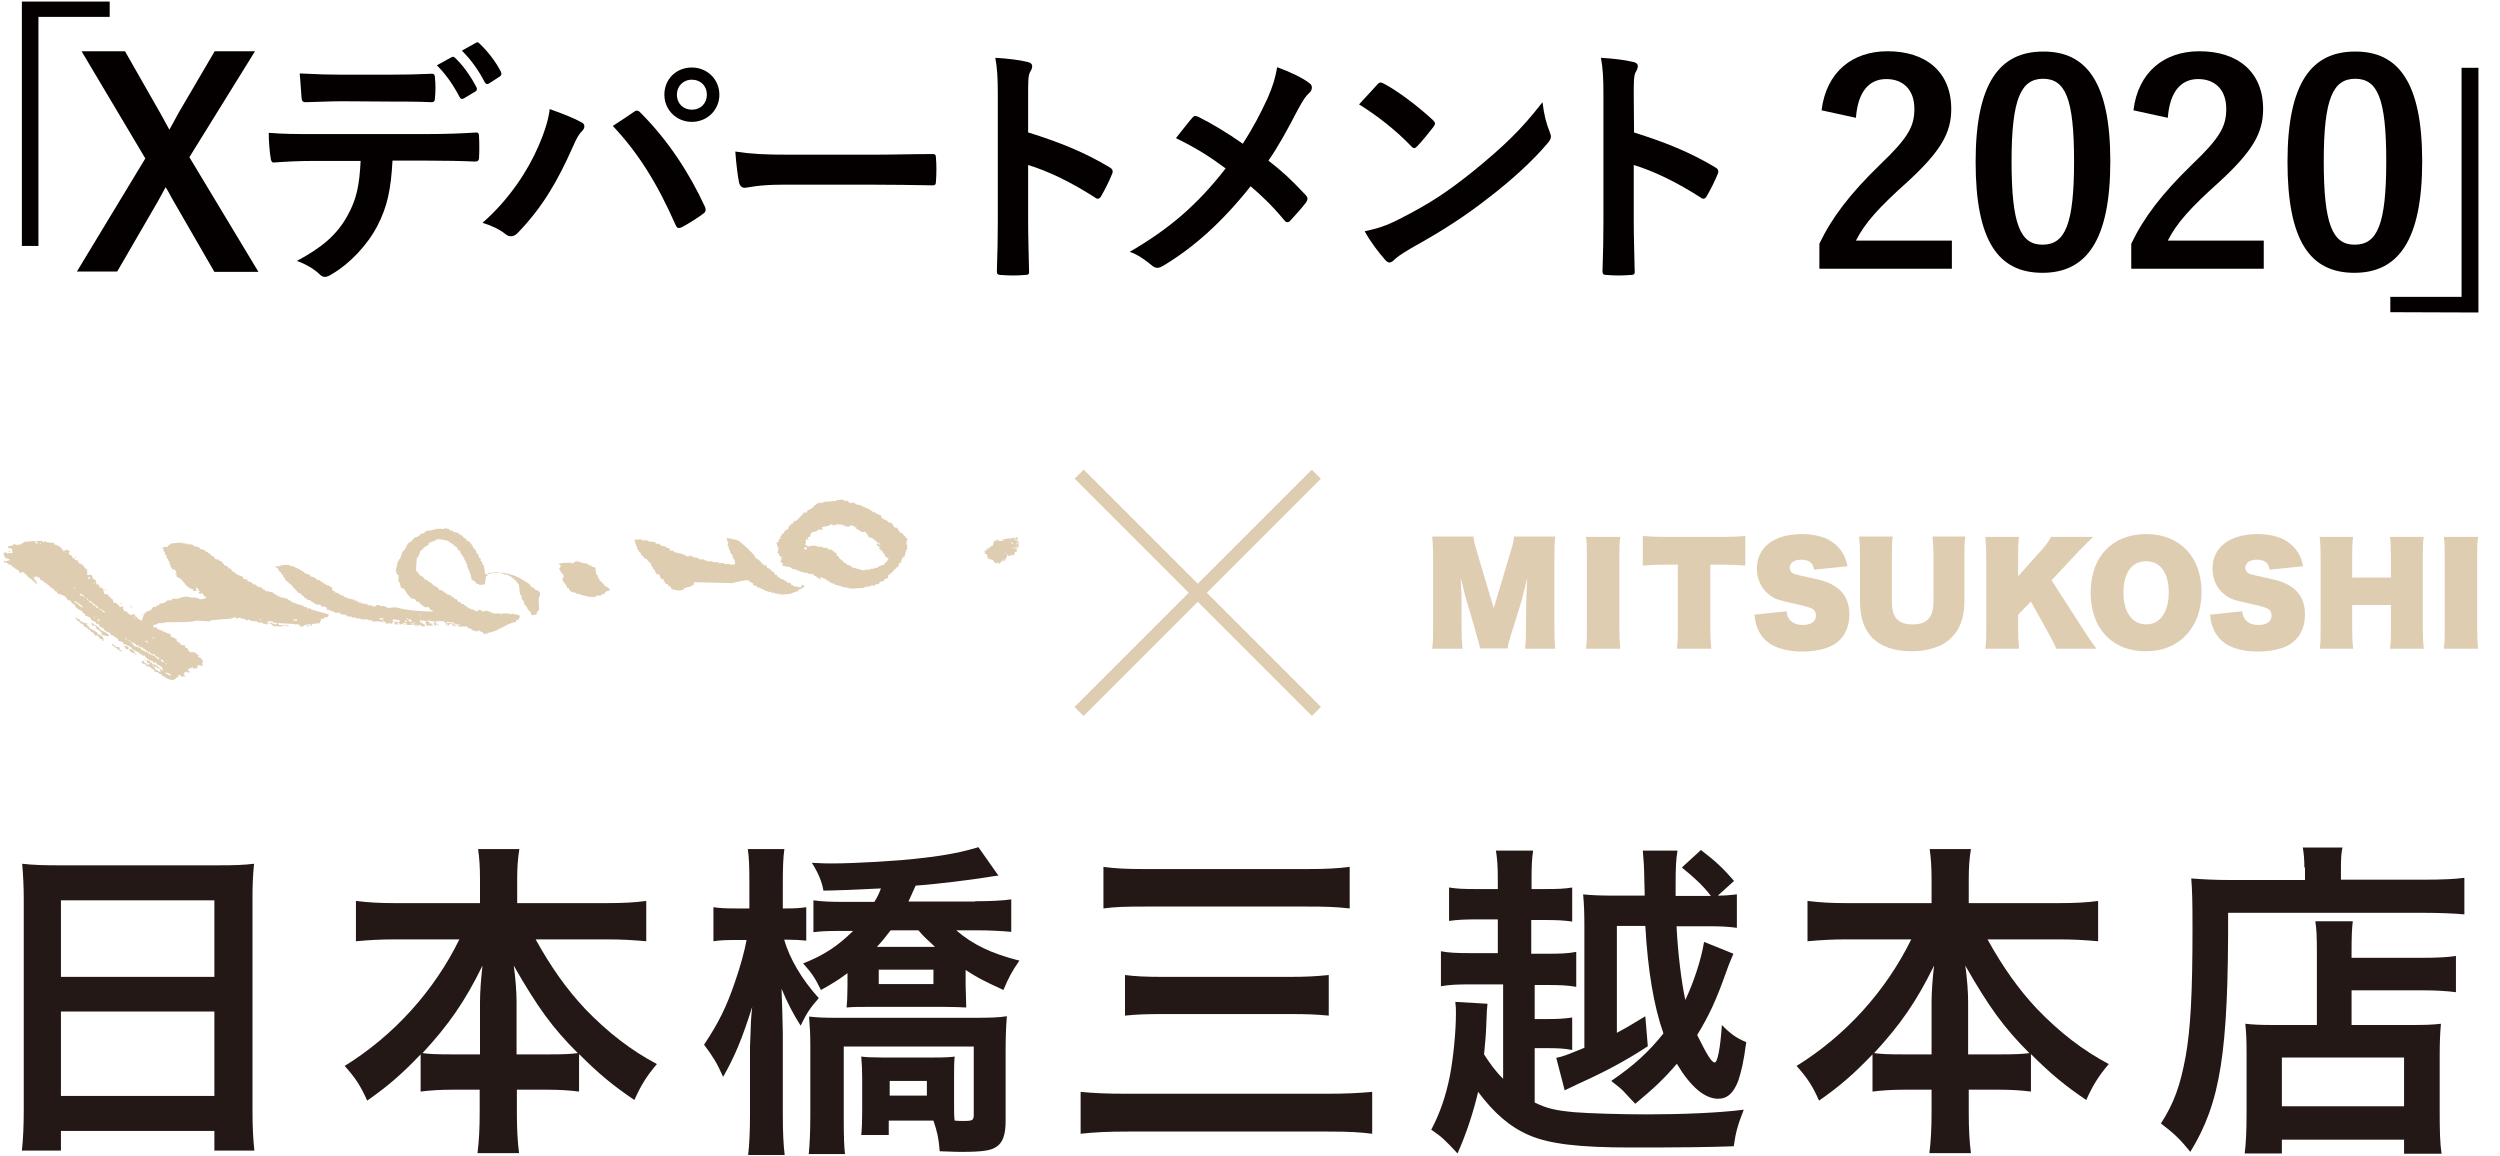 <?xml version="1.0" encoding="utf-8"?>
<!-- Generator: Adobe Illustrator 24.0.2, SVG Export Plug-In . SVG Version: 6.00 Build 0)  -->
<svg version="1.1" id="レイヤー_1" xmlns="http://www.w3.org/2000/svg" xmlns:xlink="http://www.w3.org/1999/xlink" x="0px"
	 y="0px" viewBox="0 0 800 370" style="enable-background:new 0 0 800 370;" xml:space="preserve">
<style type="text/css">
	.st0{fill:#DFCDB2;}
	.st1{fill:#231815;}
	.st2{fill:#040000;}
	.st3{fill-rule:evenodd;clip-rule:evenodd;fill:#DFCDB2;}
</style>
<title>tit_collaboration</title>
<g>
	<path class="st0" d="M488.4,192.3c0-1,0.1-2.7,0.3-7.3c-0.3,1.3-0.6,2.3-0.7,2.9c-0.5,1.9-0.8,3.1-0.9,3.7l-2.9,9.4
		c-0.4,1.3-0.4,1.3-0.7,2.1c-0.7,2.4-0.9,3.2-1.1,4.4h-8.8c-0.2-1.2-0.3-1.6-0.9-3.6c-0.4-1.3-0.4-1.4-0.8-2.9l-2.9-9.8
		c0-0.2-0.6-2.3-1.6-6.3c0.3,5,0.3,6.4,0.3,7.3v8.6c0,2.9,0.1,4.9,0.3,6.8h-9.7c0.3-2.1,0.3-3.9,0.3-6.8v-22.3
		c0-2.5-0.1-4.9-0.3-6.8h13.2c0.2,1.6,0.4,2.5,1.6,6.5l4.9,16.4l4.9-16.4c0.3-1.1,0.3-1.1,0.5-1.7c0.8-2.5,1-3.4,1.1-4.8h13.2
		c-0.3,2-0.3,3.9-0.3,6.8v22.3c0,3.3,0.1,5,0.3,6.8H488c0.3-2.1,0.3-3.3,0.3-6.8L488.4,192.3z"/>
	<path class="st0" d="M518.5,171.8c-0.3,1.8-0.3,3.3-0.3,6.7v22.4c0,3.1,0.1,4.9,0.3,6.7h-11c0.3-1.8,0.3-3.6,0.3-6.7v-22.4
		c0-3.6,0-4.8-0.3-6.7H518.5z"/>
	<path class="st0" d="M547.3,200.7c0,2.7,0.1,4.7,0.3,6.9h-11c0.3-2.2,0.3-4.1,0.3-6.9v-20h-4.5c-2.7,0-4.6,0.1-6.7,0.3v-9.5
		c2.2,0.2,4.1,0.3,6.6,0.3h19.4c2.9,0,4.7-0.1,6.8-0.3v9.5c-2.1-0.2-3.7-0.3-6.8-0.3h-4.4L547.3,200.7L547.3,200.7z"/>
	<path class="st0" d="M571.7,195.6c0.2,1.3,0.4,2,1,2.7c0.9,1.1,2.4,1.7,4.2,1.7c2.6,0,4.2-1.1,4.2-3c0-1.1-0.5-2-1.6-2.4
		c-0.7-0.3-2.4-0.8-5.7-1.5c-4.4-1-5.5-1.3-7-2.3c-2.9-1.9-4.6-5.1-4.6-8.8c0-6.9,5.5-11.1,14.5-11.1c3.4,0,7,0.8,9.1,2.2
		c1.8,1.1,3.2,2.6,4.2,4.5c0.5,0.9,0.8,1.8,1.2,3.6l-10.7,1.1c-0.2-1-0.4-1.5-0.8-2c-0.7-0.8-1.8-1.2-3.3-1.2c-2.2,0-3.7,1-3.7,2.6
		c0,1,0.7,1.8,1.9,2.1c0.7,0.2,2,0.5,7,1.6c6.9,1.6,10.2,5.2,10.2,11.3c0,4.3-1.8,7.7-5.2,9.7c-2.2,1.3-6,2.1-9.9,2.1
		c-4.1,0-7.9-0.9-10.3-2.5c-1.8-1.2-3.2-2.9-4-5c-0.5-1-0.7-2.2-1-4.3L571.7,195.6z"/>
	<path class="st0" d="M628.9,171.8c-0.3,2-0.3,3.4-0.3,6.7v14.1c0,4.8-1.4,8.8-4.1,11.4c-1.3,1.3-2.8,2.3-4.4,2.9
		c-2.6,1-5.3,1.5-8.2,1.5c-11,0-16.7-5.4-16.7-15.9v-14.1c0-3.2-0.1-4.9-0.3-6.7h10.8c-0.3,1.6-0.3,3.4-0.3,6.7v14.2
		c0,5,2,7.2,6.6,7.2s6.7-2.2,6.7-7.2v-14.2c0-3.4-0.1-4.7-0.3-6.7h10.5V171.8z"/>
	<path class="st0" d="M658,207.6c-0.5-1.3-1.1-2.5-3-5.9l-5.1-9.2l-4.1,4.2v4.2c0,2.6,0.1,4.4,0.3,6.7h-10.8
		c0.3-2.3,0.3-3.9,0.3-6.7v-22.4c0-2.8-0.1-4.5-0.3-6.7h10.8c-0.3,2.2-0.3,3.9-0.3,6.7v5.9l6.7-7.5c1.7-1.8,2.9-3.4,3.9-5.1h13.4
		c-2.5,2.5-4,4-4.7,4.7l-8.6,9.2l9.8,15.2c2.3,3.6,3,4.6,4.6,6.7L658,207.6L658,207.6z"/>
	<path class="st0" d="M669,189.6c0-11.4,6.9-18.7,17.8-18.7c10.7,0,17.7,7.3,17.7,18.5c0,11.4-7.1,19-17.7,19
		C675.9,208.5,669,201.1,669,189.6z M694,189.6c0-6.3-2.7-10-7.2-10c-4.6,0-7.3,3.7-7.3,10s2.8,10.2,7.3,10.2
		C691.2,199.8,694,195.9,694,189.6z"/>
	<path class="st0" d="M717.5,195.6c0.2,1.3,0.4,2,1,2.7c0.9,1.1,2.4,1.7,4.2,1.7c2.6,0,4.2-1.1,4.2-3c0-1.1-0.5-2-1.6-2.4
		c-0.7-0.3-2.4-0.8-5.7-1.5c-4.4-1-5.5-1.3-7-2.3c-2.9-1.9-4.6-5.1-4.6-8.8c0-6.9,5.5-11.1,14.5-11.1c3.4,0,7,0.8,9.1,2.2
		c1.8,1.1,3.2,2.6,4.2,4.5c0.5,0.9,0.8,1.8,1.2,3.6l-10.7,1.1c-0.2-1-0.4-1.5-0.8-2c-0.7-0.8-1.8-1.2-3.3-1.2c-2.2,0-3.7,1-3.7,2.6
		c0,1,0.7,1.8,1.9,2.1c0.7,0.2,2,0.5,7,1.6c6.9,1.6,10.2,5.2,10.2,11.3c0,4.3-1.8,7.7-5.2,9.7c-2.2,1.3-6,2.1-9.9,2.1
		c-4.1,0-7.9-0.9-10.3-2.5c-1.8-1.2-3.2-2.9-4-5c-0.5-1-0.7-2.2-1-4.3L717.5,195.6z"/>
	<path class="st0" d="M752.7,193.6v7.3c0,2.9,0.1,4.7,0.3,6.7h-10.7c0.3-1.8,0.3-3.4,0.3-6.7v-22.4c0-3.2-0.1-4.8-0.3-6.7H753
		c-0.3,2.1-0.3,3.9-0.3,6.7v6.3h12.4v-6.3c0-3.2-0.1-5-0.3-6.7h10.8c-0.3,1.8-0.3,3.7-0.3,6.7v22.4c0,2.9,0.1,4.7,0.3,6.7h-10.8
		c0.3-1.9,0.3-3.6,0.3-6.7v-7.3H752.7z"/>
	<path class="st0" d="M793,171.8c-0.3,1.8-0.3,3.3-0.3,6.7v22.4c0,3.1,0.1,4.9,0.3,6.7h-11c0.3-1.8,0.3-3.6,0.3-6.7v-22.4
		c0-3.6,0-4.8-0.3-6.7H793z"/>
</g>
<g>
	
		<rect x="381.3" y="136" transform="matrix(0.707 -0.707 0.707 0.707 -21.858 326.593)" class="st0" width="4.1" height="107.4"/>
	
		<rect x="329.6" y="187.7" transform="matrix(0.707 -0.707 0.707 0.707 -21.899 326.566)" class="st0" width="107.4" height="4.1"/>
</g>
<g>
	<path class="st1" d="M7.6,287.7c0-4.1-0.2-7.8-0.5-11.3c3.4,0.4,6.9,0.5,11.7,0.5h51.1c5,0,8.2-0.1,11.4-0.5
		c-0.4,4-0.5,7.1-0.5,10.8v68.2c0,5.5,0.2,9,0.6,12.8H68.6v-6.3H19.5v6.3H7c0.4-3.6,0.6-7.8,0.6-12.8V287.7z M19.5,312.6h49.1v-24.5
		H19.5V312.6z M19.5,350.7h49.1v-27H19.5V350.7z"/>
	<path class="st1" d="M126.5,300.6c-4.6,0-8.2,0.2-12.6,0.6v-12.9c4.1,0.5,7.6,0.7,12.6,0.7h27.1v-7.5c0-4.1-0.2-6.8-0.6-9.8h13.2
		c-0.5,3-0.7,5.8-0.7,9.7v7.6H194c5.3,0,9.2-0.2,12.8-0.7v12.9c-4.6-0.4-7.8-0.6-12.8-0.6h-22.6c5,9,9.9,15.9,15.8,22.2
		c7.2,7.5,14.7,13.3,23,17.7c-3.3,3.9-5.1,6.8-7.2,11.5c-6.8-4.6-11.3-8.3-17.7-14.7v12c-3.3-0.4-6.2-0.6-10.5-0.6h-9.4v7.2
		c0,5,0.2,9.4,0.7,13.1h-13.3c0.5-3.9,0.7-8.1,0.7-13.1v-7.2h-8.3c-4.3,0-7.4,0.2-10.6,0.6v-11.9c-6,6.3-10.4,10.1-17.1,14.8
		c-2.1-4.7-3.7-7.2-7.2-11.1c15.8-9.8,28.6-24,36.7-40.5L126.5,300.6L126.5,300.6z M153.6,320.8c0-3.3,0.3-7.5,0.8-11.8
		c-5.6,11.4-10.7,18.8-19.2,28c2.4,0.3,4.5,0.4,9.4,0.4h9V320.8z M175.6,337.4c4.9,0,6.8-0.1,9.3-0.4c-8.2-8.2-12.9-14.7-20.5-28
		c0.6,4.3,0.9,8.5,0.9,11.7v16.7L175.6,337.4L175.6,337.4z"/>
	<path class="st1" d="M250.9,300.6c1.8,6.2,5.6,12.7,11.1,18.8c-2.8,3.2-3.8,4.7-5.8,8.8c-2.3-3.6-4.3-7.4-6.1-11.8
		c0,1.5,0.1,2.5,0.1,3.3c0.1,2.3,0.1,2.3,0.3,10.8v26.2c0,5.6,0.2,9.7,0.6,12.9h-11.7c0.4-3.4,0.6-7.6,0.6-12.9v-21.8
		c0.3-8.7,0.3-8.7,0.7-12.7c-3.2,10.2-5.6,15.9-9.3,22.4c-2-4.5-3.2-6.4-6.1-10.3c4.7-7.1,7.2-12.1,10-20.4c1.6-4.6,3-9.7,3.6-13.1
		h-3.5c-3.3,0-5.3,0.1-7.1,0.4v-10.9c1.9,0.3,3.7,0.4,7.1,0.4h4.4v-8c0-5.4-0.1-8.2-0.5-11H251c-0.4,2.8-0.5,6.1-0.5,11v8h1.2
		c2.8,0,4.2-0.1,6.3-0.4V301c-1.9-0.2-3.8-0.3-6.1-0.3h-1V300.6z M312,288.4c4.6,0,8.9-0.2,11.6-0.6v10.4c-3.1-0.3-7.1-0.5-10.8-0.5
		H306c5.2,4.5,11.1,7.4,20.2,9.7c-2.4,3.5-3.4,5.3-5.1,9.4c-7.5-3.5-8-3.8-12.1-6.4v4.7c0,0.9,0.1,3.4,0.2,7.3
		c-2-0.1-3.9-0.2-7.3-0.2h-23.7c-3.5,0-5.2,0-7.3,0.2c0.1-1.2,0.1-1.2,0.2-2.6c0-0.7,0.1-3.1,0.1-4.6v-3.8c-2.7,2-4.2,3-8.5,5.4
		c-1.9-3.9-3-5.5-5.7-8.5c6.8-2.7,11.1-5.6,16-10.4h-4.4c-3.6,0-6.1,0.1-8.3,0.4v-10.2c2.8,0.4,5.4,0.5,9.7,0.5h9.8
		c1.1-1.8,1.4-2.5,2.1-4.3c-7.9,0.4-15.9,0.7-18.4,0.7c-0.5-3-1.8-5.9-3.7-8.9c3.2,0.2,5.2,0.2,6.4,0.2c7.3,0,21.5-0.8,28.6-1.7
		c8.1-0.9,13.3-2,18.3-3.5l6.4,9.1c-1.3,0.1-1.6,0.2-3.5,0.5c-5.1,0.8-15.8,2.2-23,2.7c-1.2,2.6-1.4,3.2-2.3,5.1H312V288.4z
		 M284.4,358.5v4.7h-8.8c0.2-1.8,0.3-4.6,0.3-7.7v-10.3c0-2.7-0.1-4.7-0.3-7.1c1.5,0.2,3.3,0.3,6.8,0.3h16.5c3.5,0,5.2-0.1,6.6-0.3
		c-0.2,2.1-0.2,3.3-0.2,7.1v7.3c0,3.9,0,4.7,0.2,6.1c1.1,0.1,1.7,0.1,3,0.1c2.7,0,3.1-0.2,3.1-2v-21.8H270v22.6
		c0,6.3,0.1,9.2,0.4,11.8h-11.6c0.3-3.2,0.5-7,0.5-12.4v-22.1c0-3.9-0.1-5.6-0.4-9.5c2.5,0.3,5,0.4,9.2,0.4h43.4
		c5.1,0,8.2-0.1,10.7-0.5c-0.3,3.5-0.4,7.3-0.4,10.9v22.6c0,4.4-0.9,7-3,8.3c-1.7,1.2-4.6,1.6-11.1,1.6c-1.1,0-1.7,0-7-0.2
		c-0.3-4.1-0.8-6.3-2-9.8h-14.3V358.5z M285,297.7c-1.6,2.1-2.7,3.5-4.4,5.3h18.6c-2.8-2.6-3.7-3.4-5.3-5.3H285z M281.2,314.9h17.5
		v-4.6h-17.5V314.9z M284.7,350.6h11.9v-4.7h-11.9V350.6z"/>
	<path class="st1" d="M439.1,362.8c-4.1-0.5-7.2-0.7-14.2-0.7H361c-6.5,0-10.6,0.2-15.2,0.7v-13.4c4.3,0.4,8.1,0.6,14.9,0.6h63.8
		c6.1,0,10.1-0.2,14.6-0.6L439.1,362.8L439.1,362.8z M353.1,277.4c3.7,0.5,7,0.7,13.4,0.7H418c6.5,0,9.9-0.2,13.9-0.7v13.3
		c-4.4-0.5-7.8-0.6-13.8-0.6h-51.4c-6.8,0-9.9,0.1-13.6,0.6V277.4z M359.9,312c3.2,0.4,6.4,0.6,12.1,0.6h41c4.9,0,8.5-0.2,12.2-0.6
		v13c-4.1-0.4-7.3-0.5-12.1-0.5h-40.8c-5.5,0-8.5,0.1-12.3,0.5v-13H359.9z"/>
	<path class="st1" d="M481.1,315H471c-4.7,0-7.2,0.1-9.9,0.6v-11.2c2.6,0.5,5.1,0.6,9.9,0.6h8.3v-10.8H473c-4.1,0-6.5,0.1-9.3,0.5
		V284c2.6,0.4,4.3,0.5,9.3,0.5h6.3v-2.8c0-4.6-0.2-6.9-0.6-9.5h11.9c-0.4,2.6-0.5,4.9-0.5,9.5v2.8h3.6c5.3,0,6.9-0.1,9.4-0.5v10.9
		c-2.7-0.4-5-0.5-9.4-0.5H490v10.8h4.6c4.9,0,7.2-0.1,9.8-0.6v11.2c-2.7-0.5-5.1-0.6-9.8-0.6h-3.5v10.9h3.5c3.9,0,5.8-0.1,8.5-0.5
		V336c-2.5-0.5-4.6-0.6-8.5-0.6h-3.5v17.4c3.9,1.9,6.4,2.5,12.6,3.1c4.7,0.4,15.6,0.7,23.1,0.7c11.7,0,23.5-0.5,31.2-1.5
		c-2,5.1-2.6,7.4-3.2,11.7c-7.8,0.3-17.5,0.4-32.9,0.4c-17,0-26.2-1.2-32.5-3.9c-6.3-2.7-11.3-7.1-16.4-13.9
		c-1.5,6.4-3.8,13.5-6.6,19.7c-3.9-4.2-5.1-5.4-8.4-7.6c2.8-5.3,4.6-10.6,5.9-16.9c1.2-6.2,2-14.7,2-20.3c0-1.4,0-2.1-0.2-3.7
		l10.3,0.6c-0.2,1.7-0.2,1.8-0.4,7c-0.1,3-0.3,5-0.7,9.2c1.8,2.8,3.7,5.5,6.1,7.8V315H481.1z M554.7,305.2c-0.7,1.7-1.2,2.7-2.2,5.5
		c-3.3,9.3-5.4,13.9-9.4,20.5c3,6.1,4.6,8.8,5.6,8.8c0.9,0,1.8-4.5,2.3-12c2.7,2.8,4.7,4.2,7.8,5.5c-0.9,6.6-1.5,9-2.5,12.2
		c-1.5,4-3.5,5.9-6.5,5.9c-4.3,0-8.9-3.9-13.2-11.2c-4.3,5-7.2,7.7-13.3,12.8c-1.1-1.1-1.1-1.1-3.5-3.7c-0.8-0.9-2-1.9-4.2-3.6
		c7.3-5,11.9-9.2,16.7-15.2c-3.1-8.8-5-20.2-5.8-34.4h-9.1v34.2c3-1.6,4.5-2.5,9.1-5.3l0.8,9.6c-7.5,4.9-13.8,8.2-22.2,12
		c-2.3,1.1-3.2,1.5-4.4,2.1l-2.7-10.4c2.1-0.4,3.1-0.8,9-3.2v-38.8c0-4.6-0.1-7-0.4-10.3c3,0.3,5.5,0.4,10.7,0.4h9
		c0-1.9-0.1-3.4-0.1-4.3c-0.1-5.5-0.2-6.6-0.5-10.1h11.1c-0.5,2.8-0.6,5.6-0.6,11.4c0,0.6,0,1.7,0,3.1h11.3c-2.6-3.4-5.5-6-9.3-9.1
		l6.1-5.6c5.1,3.9,7.1,5.9,10.6,9.9l-5.2,4.7c2.4,0,4.4-0.2,6.1-0.4v10.7c-3-0.4-5.5-0.5-9.2-0.5h-10.1c0.4,8.7,1.6,18,2.8,23.6
		c2.6-5.5,5.1-12.9,6-18.6L554.7,305.2z"/>
	<path class="st1" d="M591,300.6c-4.6,0-8.2,0.2-12.6,0.6v-12.9c4.1,0.5,7.6,0.7,12.6,0.7h27.1v-7.5c0-4.1-0.2-6.8-0.6-9.8h13.2
		c-0.5,3-0.7,5.8-0.7,9.7v7.6h28.6c5.3,0,9.2-0.2,12.8-0.7v12.9c-4.6-0.4-7.8-0.6-12.8-0.6H636c5,9,9.9,15.9,15.8,22.2
		c7.2,7.5,14.7,13.3,23,17.7c-3.3,3.9-5.1,6.8-7.2,11.5c-6.8-4.6-11.3-8.3-17.7-14.7v12c-3.3-0.4-6.2-0.6-10.5-0.6H630v7.2
		c0,5,0.2,9.4,0.7,13.1h-13.3c0.5-3.9,0.7-8.1,0.7-13.1v-7.2h-8.3c-4.3,0-7.4,0.2-10.6,0.6v-11.9c-6,6.3-10.4,10.1-17.1,14.8
		c-2.1-4.7-3.7-7.2-7.2-11.1c15.8-9.8,28.6-24,36.7-40.5L591,300.6L591,300.6z M618.1,320.8c0-3.3,0.3-7.5,0.8-11.8
		c-5.6,11.4-10.7,18.8-19.2,28c2.4,0.3,4.5,0.4,9.4,0.4h9V320.8z M640.1,337.4c4.9,0,6.8-0.1,9.3-0.4c-8.2-8.2-12.9-14.7-20.5-28
		c0.6,4.3,0.9,8.5,0.9,11.7v16.7L640.1,337.4L640.1,337.4z"/>
	<path class="st1" d="M737.4,277.6c0-2.8-0.2-4.5-0.5-6.4h12.7c-0.4,1.7-0.5,3.5-0.5,6.5v3.8h26.2c6.2,0,10.4-0.2,13.3-0.6v11.7
		c-3.2-0.3-7.9-0.5-13.1-0.5H713c0.1,44.7-2.4,60.7-12.1,76.5c-3.2-3.9-4.7-5.5-9.4-9.1c4.2-6.5,6.2-12.2,7.9-21.4
		c1.6-9,2.2-20.3,2.2-41c0-9-0.1-12.3-0.4-16c3.7,0.3,7.7,0.5,12.5,0.5h23.9v-4H737.4z M741.4,305.2c0-5.8-0.1-7.8-0.5-10.4h12
		c-0.3,2.4-0.4,4.6-0.4,10.4v1.3h22.2c5.4,0,8.8-0.2,11.2-0.6v11.6c-3.1-0.4-6.6-0.6-10.8-0.6h-22.6V328h19.3c4.4,0,6.8-0.1,9.3-0.4
		c-0.3,3.4-0.4,6.1-0.4,10.7v17.2c0,6.5,0.1,10.3,0.6,13.7h-12v-4.5h-39.1v4.4h-11.9c0.4-3,0.6-7.2,0.6-13v-19.2
		c0-3.9-0.1-6.5-0.4-9.3c2.6,0.3,5,0.4,9.4,0.4h13.5L741.4,305.2L741.4,305.2z M730.2,354h39.1v-15.6h-39.1V354z"/>
</g>
<g>
	<g>
		<path class="st2" d="M35.1,0.5v4.9H12.3v73.3H7V0.5H35.1z"/>
		<path class="st2" d="M60.6,50.3L82.7,87H68.6L55.5,64.3c-0.9-1.5-1.5-2.9-2.5-4.4c-0.8,1.5-1.5,2.8-2.4,4.4L37.5,86.9H24.6
			l21.9-36.2L26.1,16.4H40l11.4,20c1,1.7,1.8,3.4,2.8,5.1c1-1.7,1.9-3.5,2.9-5.3l11.6-19.8h12.9L60.6,50.3z"/>
		<path class="st2" d="M125.6,51.4c-0.5,9.1-1.6,14.6-4.8,20.8c-3.3,6.4-9.1,12.3-14.4,15.4c-0.9,0.6-1.7,1-2.4,1
			c-0.6,0-1.1-0.2-1.7-0.8c-1.6-1.6-4.4-3.3-7.3-4.3c8-4.3,12.8-8.3,16.2-14.5c3-5.4,3.8-9.8,4.2-17.5H99.9c-4.1,0-8.1,0.2-12.2,0.5
			c-0.7,0.1-1-0.5-1.1-1.5c-0.4-2.5-0.6-5.6-0.6-8c4.6,0.4,9.1,0.4,13.9,0.4h36.6c6.4,0,11.1-0.2,15.9-0.5c0.8,0,0.9,0.5,0.9,1.6
			c0.1,1.1,0.1,5.2,0,6.3c0,1.1-0.5,1.4-1.2,1.4c-4.2-0.2-9.9-0.3-15.5-0.3H125.6z M109.5,32.4c-3.8,0-7,0.2-11.6,0.3
			c-1.1,0-1.3-0.4-1.4-1.4c-0.2-2-0.3-4.9-0.6-7.8c5.7,0.3,9.9,0.4,13.5,0.4h15c4.6,0,9.7-0.1,13.8-0.3c0.8,0,1,0.5,1,1.5
			c0.2,2,0.2,4,0,6c0,1.1-0.2,1.6-1.1,1.6c-4.4-0.2-9.2-0.2-13.7-0.2L109.5,32.4L109.5,32.4z M144.5,18.3c0.4-0.2,0.7-0.2,1.1,0.2
			c2.4,2.2,5,5.8,6.9,9.5c0.2,0.5,0.2,0.9-0.4,1.3l-3.7,2.2c-0.6,0.3-1,0.2-1.3-0.4c-2.1-4-4.4-7.3-7.3-10.2L144.5,18.3z
			 M152.3,13.7c0.5-0.3,0.7-0.2,1.1,0.2c2.8,2.6,5.4,6.1,6.9,9.1c0.2,0.5,0.3,1-0.4,1.5l-3.4,2.2c-0.7,0.4-1.1,0.1-1.4-0.4
			c-1.9-3.7-4.2-7-7.3-10.1L152.3,13.7z"/>
		<path class="st2" d="M172.2,47c2.2-5,3.4-9.1,3.7-12.1c4.2,1.5,7.8,2.9,10.1,4.2c0.7,0.3,1,0.8,1,1.3c0,0.6-0.3,1.1-0.8,1.6
			c-0.9,0.9-1.6,2-2.9,5c-4.8,10.8-9.6,19.2-17.5,27.4c-0.7,0.8-1.5,1.2-2.3,1.2c-0.7,0-1.2-0.2-1.9-0.8c-1.6-1.3-4.2-2.6-7.2-3.5
			C163.1,63.7,169,54.4,172.2,47z M202.7,35.9c0.4-0.3,0.8-0.5,1.1-0.5c0.4,0,0.7,0.2,1.2,0.7c8.9,8.9,15.7,19.5,20.5,29.9
			c0.2,0.4,0.3,0.7,0.3,1.1c0,0.5-0.2,0.9-0.8,1.3c-1.6,1.2-4.2,2.9-6.8,4.3c-1.1,0.5-1.6,0.3-2-0.7c-6-13.6-12.1-23.2-20.1-31.7
			C199.2,38.3,201.4,36.8,202.7,35.9z M230.2,30.3c0,4.9-3.9,8.7-8.8,8.7c-4.9,0-8.8-3.8-8.8-8.7c0-5.1,3.9-8.7,8.8-8.7
			C226.3,21.6,230.2,25.4,230.2,30.3z M216.6,30.3c0,2.8,2,4.8,4.8,4.8s4.8-2,4.8-4.8s-2-4.8-4.8-4.8S216.6,27.6,216.6,30.3z"/>
		<path class="st2" d="M250.4,59.1c-8.1,0-11.2,1-12,1c-1,0-1.6-0.5-1.9-1.7c-0.4-1.9-0.9-5.7-1.2-9.9c5.3,0.8,9.4,1,17.6,1h26.3
			c6.2,0,12.5-0.2,18.8-0.2c1.2-0.1,1.5,0.2,1.5,1.1c0.2,2.4,0.2,5.2,0,7.7c0,1-0.3,1.3-1.5,1.2c-6.1-0.1-12.2-0.2-18.2-0.2H250.4z"
			/>
		<path class="st2" d="M329.1,42.4c9.9,3.1,17.9,6.3,25.9,11.1c0.9,0.5,1.3,1.1,0.9,2.1c-1.1,2.7-2.4,5.2-3.5,7.1
			c-0.3,0.6-0.7,0.9-1.1,0.9c-0.2,0-0.6-0.1-0.9-0.4c-7.5-4.8-14.8-8.4-21.4-10.4v18c0,5.3,0.2,10.1,0.3,16c0.1,1-0.3,1.2-1.5,1.2
			c-2.4,0.2-4.9,0.2-7.3,0c-1.1,0-1.5-0.2-1.5-1.2c0.2-6,0.3-10.8,0.3-16.1V30.6c0-6.1-0.2-8.8-0.8-12.1c3.8,0.2,7.8,0.7,10.2,1.3
			c1.1,0.2,1.6,0.7,1.6,1.4c0,0.5-0.2,1.1-0.7,1.9c-0.6,1.1-0.6,3.1-0.6,7.7v11.6H329.1z"/>
		<path class="st2" d="M405.6,31.5c1.8-4.2,2.4-6.2,3.1-10c4.1,1.5,8.3,3.5,10.3,5.1c0.6,0.4,0.8,0.9,0.8,1.4c0,0.7-0.3,1.3-0.9,1.8
			c-1.1,1-1.8,2-3.7,5.5c-3.1,6-6.1,11.5-9.3,16.1c4.6,3.6,6.8,5.6,12,11.1c0.3,0.4,0.5,0.7,0.5,1.1c0,0.3-0.2,0.7-0.4,1.1
			c-1.6,2.1-3.3,3.9-5,5.8c-0.3,0.4-0.7,0.6-1,0.6c-0.4,0-0.7-0.2-1.1-0.7c-3.8-4.6-7.1-7.7-10.7-10.8
			c-9.3,11.7-18.4,19.7-27.9,25.4c-0.7,0.4-1.3,0.7-1.9,0.7s-1.1-0.2-1.6-0.6c-2.4-2-5-3.8-7.3-4.5c12.7-7.4,21.6-15,30.7-26.7
			c-5.1-3.8-9.2-6.4-15.9-9.7c2.4-3,4.3-5.5,5.4-6.7c0.2-0.2,0.5-0.4,0.8-0.4s0.7,0.2,1,0.3c4.2,2.1,9.4,5.2,14.2,8.6
			C401.2,40.5,403.1,36.8,405.6,31.5z"/>
		<path class="st2" d="M440.7,27.1c0.3-0.4,0.7-0.7,1.1-0.7c0.3,0,0.7,0.2,1.1,0.4c4.2,2.2,10.9,7.2,15.6,11.6
			c0.5,0.5,0.7,0.8,0.7,1.1s-0.2,0.7-0.5,1.1c-1.2,1.6-3.9,4.9-5.1,6.1c-0.4,0.4-0.7,0.7-1,0.7s-0.7-0.2-1.1-0.7
			c-4.9-5.1-10.8-9.7-16.6-13.3C436.8,31.3,439.1,28.8,440.7,27.1z M447.8,70.1c10-5.1,15.2-8.6,23.5-15.2
			c9.9-8.1,15.4-13.3,22.3-22.2c0.5,4.1,1.2,6.8,2.3,9.5c0.2,0.6,0.4,1.1,0.4,1.5c0,0.7-0.4,1.4-1.3,2.4
			c-4.3,5.1-11.3,11.6-18.8,17.3c-6.8,5.3-13.6,9.9-24.6,16c-3.7,2.2-4.7,3-5.5,3.8c-0.5,0.5-1,0.8-1.5,0.8c-0.4,0-0.9-0.3-1.4-0.9
			c-2-2.3-4.6-5.6-6.5-9.1C440.9,73.1,443.5,72.3,447.8,70.1z"/>
		<path class="st2" d="M522.9,42.4c9.9,3.1,17.9,6.3,25.9,11.1c0.9,0.5,1.3,1.1,0.9,2.1c-1.1,2.7-2.4,5.2-3.5,7.1
			c-0.3,0.6-0.7,0.9-1.1,0.9c-0.2,0-0.6-0.1-0.9-0.4c-7.5-4.8-14.8-8.4-21.4-10.4v18c0,5.3,0.2,10.1,0.3,16c0.1,1-0.3,1.2-1.5,1.2
			c-2.4,0.2-4.9,0.2-7.3,0c-1.1,0-1.5-0.2-1.5-1.2c0.2-6,0.3-10.8,0.3-16.1V30.6c0-6.1-0.2-8.8-0.8-12.1c3.8,0.2,7.8,0.7,10.2,1.3
			c1.1,0.2,1.6,0.7,1.6,1.4c0,0.5-0.2,1.1-0.7,1.9c-0.6,1.1-0.6,3.1-0.6,7.7L522.9,42.4L522.9,42.4z"/>
		<path class="st2" d="M582.9,35.3c1.5-12.3,9.9-18.9,21.1-18.9c12.3,0,20.4,6.6,20.4,18.5c0,7.6-3.3,13.4-13.8,23.1
			c-9.4,8.4-13.9,13.4-16.7,19h30.7v9h-42.4v-8c4-8.4,9.8-16,19.5-25.4c9-8.6,10.9-12.2,10.9-17.8c0-6-3.5-9.5-9-9.5
			c-5.6,0-9.1,4.2-9.7,12.4L582.9,35.3z"/>
		<path class="st2" d="M675.3,51.6c0,25.4-7.7,35.7-21.7,35.7c-14.1,0-21.4-10.1-21.4-35.5s7.8-35.3,21.6-35.3
			C667.6,16.4,675.3,26.3,675.3,51.6z M643.7,51.6c0,20.2,2.8,26.7,9.9,26.7c7.3,0,10.1-6.6,10.1-26.7c0-20.2-2.8-26.4-10-26.4
			C646.8,25.3,643.7,31.4,643.7,51.6z"/>
		<path class="st2" d="M682.7,35.3c1.5-12.3,9.9-18.9,21.1-18.9c12.3,0,20.4,6.6,20.4,18.5c0,7.6-3.3,13.4-13.8,23.1
			c-9.4,8.4-13.9,13.4-16.7,19h30.7v9H682v-8c4-8.4,9.8-16,19.5-25.4c9-8.6,10.9-12.2,10.9-17.8c0-6-3.5-9.5-9-9.5
			c-5.6,0-9.1,4.2-9.7,12.4L682.7,35.3z"/>
		<path class="st2" d="M775.1,51.6c0,25.4-7.7,35.7-21.7,35.7c-14.1,0-21.4-10.1-21.4-35.5s7.8-35.3,21.6-35.3
			C767.4,16.4,775.1,26.3,775.1,51.6z M743.6,51.6c0,20.2,2.8,26.7,9.9,26.7c7.3,0,10.1-6.6,10.1-26.7c0-20.2-2.8-26.4-10-26.4
			C746.6,25.3,743.6,31.4,743.6,51.6z"/>
		<path class="st2" d="M764.9,99.9V95h22.8V21.7h5.4V100L764.9,99.9L764.9,99.9z"/>
	</g>
</g>
<g>
	<g>
		<path class="st3" d="M290.3,172.2h-0.4c-0.5-0.7,0.3-0.5-0.8-0.8v-0.5c-0.4-0.2-0.7-0.4-1.2-0.5v-0.5h-0.3
			c-0.1-0.3-0.2-0.5-0.3-0.8h-0.3v-0.3h-0.8c-0.3-0.5-0.5-0.9-0.8-1.4c-0.4-0.1-0.7-0.2-1.2-0.3c-0.1-0.2-0.2-0.4-0.3-0.5h-0.3
			c-0.3-0.2-0.2-0.4-0.5-0.5v0.3h-0.3V166c-0.3-0.1-0.5-0.2-0.8-0.3V165c-0.6-0.3-1.3-0.5-1.9-0.8v-0.3h-0.8
			c-0.1-0.2-0.2-0.4-0.3-0.5h-0.5l-0.3-0.5h-0.5v-0.3h-0.8v-0.3c-0.4-0.1-0.7-0.2-1.2-0.3v-0.3c-0.6-0.1-1.3-0.2-1.9-0.3
			c-0.1-0.2-0.2-0.4-0.3-0.5h-1.8c-0.1-0.2-0.2-0.4-0.3-0.5c-0.7-0.4-0.7,0.1-1.2,0V160h-0.8v-0.3h-0.3v0.3h-1.4v0.3
			c-1.4,0.1-3,0.2-4.3,0.3v0.3h-1.7v0.3h-0.5v0.3c-0.3,0.1-0.5,0.2-0.8,0.3v0.5c-0.3,0.1-0.5,0.2-0.8,0.3v0.3h-0.5v0.3h-0.5
			c-0.2,0.3-0.4,0.5-0.5,0.8h-0.8c-0.7,0.8-1.4,1.6-2.2,2.4c-0.4,0.2-0.7,0.4-1.2,0.5c-0.1,0.3-0.2,0.5-0.3,0.8H253v0.5h-0.5
			c-0.1,0.4-0.2,0.7-0.3,1.1c-0.8,0.3-1.2,0.5-1.4,1.4h-0.5c-0.2,0.6-0.3,0.7-0.5,1.1h-0.3c0.1,0.2,0.2,0.4,0.3,0.5
			c-0.3,0.2-0.5,0.4-0.8,0.5l0.3,0.5c-0.3,0.1-0.5,0.2-0.8,0.3c0.1,0.5,0.2,0.9,0.3,1.4h0.3v0.3h-0.3v0.3h0.3
			c0.2,0.5-0.2,0.4-0.3,0.5l0.3,0.5h-0.3v0.3c0.2,0.1,0.4,0.2,0.5,0.3v0.5c0.3,0.2,0.5,0.4,0.8,0.5c0.2,0.4-0.2,0.2-0.3,0.3
			c0,0.4,0.3-0.1,0.3,0.3c0,0.1-0.3,0.6-0.3,1.1c0.5,0.2,0.3,0,0.5,0.3h0.3c-0.1,0.3-0.2,0.5-0.3,0.8c0.9,0.2,1.8,0.4,2.7,0.5v0.3
			h0.5v0.3h1.2v0.3c0.4,0.1,0.7,0.2,1.2,0.3v0.3h1.2v0.3h1.4v0.3h0.8v0.2c0.2-0.1,0.4-0.2,0.5-0.3v0.3h0.5c0.1,0.2,0.2,0.4,0.3,0.5
			h0.5c0.1,0.2,0.2,0.4,0.3,0.5h0.5v0.3c0.3,0.1,0.5,0.2,0.8,0.3c-0.2-0.5,0.1-0.3-0.3-0.5v-0.2c0.9,0.2,1.5,0.5,2.2,0.8v0.3h0.5
			v0.3h0.5v0.3c0.5,0.2,1.2,0.4,1.6,0.5v0.3h0.8c0.4,0.2-0.1,0.4,0.3,0.3c0.4-0.1-0.1-0.4,0.3-0.3v0.3h0.5v0.1
			c0.7,0.4,1.4,0.3,2.2,0.5v0.3l0.3-0.3l0.3,0.3c0.2-0.1,0.4-0.2,0.5-0.3v0.3c1.4-0.1,2.7-0.2,4.1-0.3v-0.3c0.2,0.1,0.4,0.2,0.5,0.3
			v-0.5c0.8,0.5,1.8-0.3,2.2-0.3c0.2,0.1,0.4,0.2,0.5,0.3c0.1-0.2,0.2-0.4,0.3-0.5c0.5-0.1,0.9-0.2,1.4-0.3v-0.5
			c0.5-0.2,1.2-0.4,1.6-0.5v-0.5c0.4-0.1,0.7-0.2,1.2-0.3V184h0.5v-0.5h0.5c0.4-0.5,0.7-0.9,1.2-1.4c0.2-0.1,0.4-0.2,0.5-0.3v-0.5
			c0.2,0.1,0.4,0.2,0.5,0.3c0.1-0.5,0.2-0.9,0.3-1.4h0.5c0.2-0.8,0.4-1.4,0.8-1.9c0.2-0.1,0.4-0.2,0.5-0.3c0.1-0.5,0.2-0.9,0.3-1.4
			h0.3c-0.1-0.2-0.2-0.4-0.3-0.5c0.2-0.1,0.4-0.2,0.5-0.3v-1.6h-0.4v-0.3h0.3v-0.5h-0.3C290.4,173,290.4,172.7,290.3,172.2z
			 M258.1,176c-0.5-0.2-0.3,0-0.5-0.3h-0.3v-0.4c0.3-0.1,0.5-0.2,0.8-0.3V176z M284.4,178.8h-0.3c0.1,0.2,0.2,0.4,0.3,0.5h-0.5
			c-0.3,0.7-0.1,0.6-0.8,0.8v0.5c-0.7,0.2-1.5,0.5-2.2,0.8v0.3h-1.2v0.3h-1.2v0.3h-1.9v0.3c-1.4-0.4-2.7-0.7-4.1-1.1
			c-0.1-0.2-0.2-0.4-0.3-0.5c-0.4-0.1-0.7-0.2-1.2-0.3c-0.1-0.2-0.2-0.4-0.3-0.5h-0.5c-0.1-0.2-0.2-0.4-0.3-0.5
			c-0.5-0.4-0.9-0.7-1.4-1.1v-0.4c-0.3-0.2-0.5-0.4-0.8-0.5V177c-0.3-0.1-0.5-0.2-0.8-0.3v-0.3h-0.5V176c-0.5-0.1-1.2-0.2-1.6-0.3
			v-0.4h-1.4v-0.3h-1.6v-0.3c-0.2,0.1-0.4,0.2-0.5,0.3v-0.3c-2-0.5-2.2,0.8-3.4-0.3h-0.3c0.3-0.5,0.3-1.1,0.3-1.9
			c0.5,0.2,0.3,0,0.5,0.3h0.3c-0.1-0.3-0.2-0.5-0.3-0.8c0.3-0.1,0.5-0.2,0.8-0.3c0.3-0.3,0-0.7,0.3-1.1h0.3v-0.3
			c0.5-0.1,1.2-0.2,1.6-0.3c0.1-0.2,0.2-0.4,0.3-0.5h1.6c-0.1-0.3-0.2-0.5-0.3-0.8c0.8-0.2,1.6-0.4,2.5-0.5v-0.3
			c0.7-0.3,1.1,0.3,1.4,0.3v-0.3c0.2,0.1,0.4,0.2,0.5,0.3v-0.3h0.5v-0.3h0.3v0.3h1.6v0.3h0.5v0.3c0.2-0.1,0.4-0.2,0.5-0.3v0.3
			c1,0.3,1.6-0.6,1.9-0.5v0.3h0.5c0.3,0.1,0.2,0.6,0.5,0.5c0.4-0.1-0.1-0.3,0.3-0.3v0.7c0.8,0.3,1.3,0.8,1.9,1.1
			c0.3,0.1,0.5-0.4,1.2,0v0.3c0.2,0.1,0.4,0.2,0.5,0.3v0.5h0.3v0.5c1,0.1,1.4,0.4,1.9,0.8v0.3h0.5c0.1,0.2,0.2,0.4,0.3,0.5h0.3v0.5
			h0.3c0.3-0.5,0.3-0.1,0.5,0.3c-0.7-0.3-0.4-0.1-1.2-0.3c0.2,0.5-0.1,0.3,0.3,0.5v0.3h0.3v-0.3c0.3,0.2,0.3,0.2,0,0.3
			c0.1,0.6,0.2,0,0.5,0.3c0.3,0.3-0.3,0.3-0.3,0.3c0,0.5,0.2,0.2,0.5,0.3v0.5h0.5c0.1,0.3,0.2,0.5,0.3,0.8h0.3v0.5h0.3v0.5
			c0.2,0.1,0.4,0.2,0.5,0.3L284.4,178.8L284.4,178.8z M165.2,196.6h-0.8v-0.3c-0.5,0.1-0.9,0.2-1.4,0.3v-0.3h-2.5v0.3h-0.3v-0.3
			h-2.5v-0.3h-0.8v-0.3h-0.8v-0.3c-0.6,0.1-1.3,0.2-1.9,0.3v-0.3c-0.5-0.2-0.7-0.2-1.2-0.3v0.5c-1-0.1-1.1-0.2-1.6-0.5V195h-0.8
			v-0.3H150v-0.3h-0.5c-0.1-0.2-0.2-0.4-0.3-0.5c-0.3-0.1-0.5-0.2-0.8-0.3v-0.3h-0.7c-0.1-0.2-0.2-0.4-0.3-0.5
			c-0.3-0.1-0.5-0.2-0.8-0.3c-0.2-0.3-0.4-0.5-0.5-0.8h-0.6c-0.1-0.2-0.2-0.4-0.3-0.5c-0.3-0.1-0.5-0.2-0.8-0.3v-0.3
			c-0.5-0.2-1.2-0.4-1.6-0.5v-0.3c-0.3-0.1-0.5-0.2-0.8-0.3c-0.1-0.2-0.2-0.4-0.3-0.5c-0.4-0.1-0.7-0.2-1.2-0.3
			c-0.2-0.3-0.4-0.5-0.5-0.8h-0.5c-0.1-0.2-0.2-0.4-0.3-0.5h-0.5c-0.2-0.3-0.4-0.5-0.5-0.8h-0.5v-0.3c-0.3-0.1-0.5-0.2-0.8-0.3
			c-0.1-0.2-0.2-0.4-0.3-0.5H136c-0.3-0.4-0.5-0.7-0.8-1.1h-0.5c-0.5-0.6-1.2-1.3-1.6-1.9c0.1-1.4,0.2-2.7,0.3-4.1h0.3
			c0.3-0.7,0.7-1.4,0.8-2.2h0.5v-0.5h0.5v-0.5c0.6-0.2,0.7-0.3,1.2-0.5v-0.3h0.5v-0.7h0.5v-0.3h0.8v-0.3h0.8v-0.4
			c1.2-0.4,3.9,0.3,4.3,0.5c0.1,0.2,0.2,0.4,0.3,0.5h0.5l0.3,0.5h0.5v0.3c0.4,0.3,0.7,0.5,1.2,0.8v0.5c0.3,0.2,0.5,0.4,0.8,0.5
			c0.1,0.4,0.2,0.7,0.3,1.1h0.3c0.1,0.3,0.2,0.5,0.3,0.8c0.2,0.1,0.4,0.2,0.5,0.3v0.8h0.3c0.1,0.4,0.2,0.7,0.3,1.1h0.3v0.8
			c0.5,1.2,1.3,2.7,1.4,4.3c0.8,0.3,1.1,0.6,1.6,1.1v0.3h0.8v0.3c0.8,0,1.4-0.1,1.9-0.3c0.1-0.8,0.2-1.6,0.3-2.4
			c0.2-0.1,0.4-0.2,0.5-0.3v-0.5l0.5-0.5h0.5v0.4h0.5v-0.3c-1.1,0.2-1.2,0.5-2.2,0.5c-0.2-1-0.4-2-0.5-3c-0.2-0.1-0.4-0.2-0.5-0.3
			v-0.7l-0.5-0.3v-0.8c-0.2-0.1-0.4-0.2-0.5-0.3c-0.1-0.4-0.2-0.7-0.3-1.1c-0.2-0.1-0.4-0.2-0.5-0.3c-0.1-0.4-0.2-0.7-0.3-1.1
			c-0.2-0.1-0.4-0.2-0.5-0.3c-0.7-1.1-1.1-2.4-2.5-2.7v-0.5c-0.3-0.1-0.5-0.2-0.8-0.3c-0.2-0.3-0.4-0.5-0.5-0.8h-0.5v-0.3h-0.5
			c-0.1-0.2-0.2-0.4-0.3-0.5c-0.5-0.1-1.2-0.2-1.6-0.3v-0.3c-0.4-0.1-0.7-0.2-1.2-0.3v-0.3c-0.5-0.1-1.2-0.2-1.6-0.3v0.3h-0.5l0,0
			c-1.5-0.4-3.3,0.3-4.1,0.5h-1.2v0.3H136c-0.1,0.2-0.2,0.4-0.3,0.5c-0.4,0.1-0.7,0.2-1.2,0.3c-0.1,0.2-0.2,0.4-0.3,0.5
			c-0.6,0.4-1.2,0.6-1.9,0.8v0.5h-0.5v0.5c-1.6,0.4-1.6,1.7-2.5,3c-0.2,0.1-0.4,0.2-0.5,0.3c-0.3,0.8-0.5,1.6-0.8,2.4h-0.3v0.5h-0.3
			c-0.3,1.1-0.5,2.2-0.8,3.3h0.3l-0.3,0.5h0.3c0.1,0.3,0.2,0.5,0.3,0.8h0.3v2.2h0.3c0.2,0.6,0.4,1.3,0.5,1.9
			c1.4,0.3,1.3,0.9,1.9,1.9h0.3v0.5h0.3c0.2,0.3,0.4,0.5,0.5,0.8h0.5v0.3h0.8c0.7,0.5,0.1,0.9,1.6,1.1c0.3,1.2,0.2,0.3,0.8,0.8
			c0.1,0.2,0.2,0.4,0.3,0.5h0.5v0.3h1.4c0.2,0.3,0.4,0.5,0.5,0.8c0.3,0.1,0.5,0.2,0.8,0.3v0.3c-3.8,0-8.5-0.4-12-1.4
			c-0.8,0.1-1.6,0.2-2.5,0.3v-0.3h-0.5v-0.4l-0.3,0.3c-0.4-0.1,0.1-0.2-0.3-0.3h-1.4v-0.3h-1.1V194H119v-0.3h-1.2v-0.3h-0.5v-0.3
			H117v0.3h-0.3v-0.3h-1.2v-0.3h-0.8v-0.3h-0.5v-0.3h-0.8v-0.3c-0.5-0.1-1.2-0.2-1.6-0.3l0,0h-0.5v-0.3h-0.7v-0.3h-0.5
			c-0.1-0.2-0.2-0.4-0.3-0.5H109c-0.1-0.2-0.2-0.4-0.3-0.5h-0.5v-0.3h-0.8c-0.1-0.2-0.2-0.4-0.3-0.5c-0.3-0.1-0.5-0.2-0.8-0.3v-1
			h-0.5l-0.5-0.5h-0.5v-0.2h-0.5c-0.1-0.2-0.2-0.4-0.3-0.5h-0.5c-0.1-0.2-0.2-0.4-0.3-0.5h-0.5c-0.1-0.2-0.2-0.4-0.3-0.5
			c-0.4-0.1-0.7-0.2-1.2-0.3c-0.1-0.2-0.2-0.4-0.3-0.5c-0.5-0.2-1.2-0.4-1.6-0.5c-0.1-0.2-0.2-0.4-0.3-0.5c-0.5-0.2-1.2-0.4-1.6-0.5
			V183h-0.5v-0.3h-0.5v-0.3h-0.5v-0.3h-0.5v-0.3h-0.8v-0.3h-0.5v-0.3h-1.2v-0.3c-0.8-0.3-3.2-0.1-3.5,0.3h-1.4
			c0.3,0.5,0.2,0.4,0.8,0.5c0.3,0.7,0.5,0.9,0.8,1.4h0.3c0.1,0.3,0.2,0.5,0.3,0.8c0.2,0.1,0.4,0.2,0.5,0.3v0.5
			c0.2,0.1,0.4,0.2,0.5,0.3v0.5c0.6,0.5,1.3,1.1,1.9,1.6c0.8,0.9,1.6,1.8,2.5,2.7h0.5c0.2,0.3,0.4,0.5,0.5,0.8H97
			c0.2,0.3,0.4,0.5,0.5,0.8h0.5c0.1,0.2,0.2,0.4,0.3,0.5c0.4,0.1,0.7,0.2,1.2,0.3c0.1,0.2,0.2,0.4,0.3,0.5h0.5
			c0.1,0.2,0.2,0.4,0.3,0.5h0.5v0.3h1.4c0.1,0.2,0.2,0.4,0.3,0.5c0.8,0.4,1.1-0.3,1.6,0.5h0.3c-0.1,0.2-0.2,0.4-0.3,0.5
			c1.2,0.2,2.1,0.7,3,1.1h1.4v0.3h0.5v0.3h1.4v0.3h0.5v0.3h1.4v0.3h1.4v0.3h1.4v0.3h2.5v0.3h1.2v0.3c1.1,0.3,2.4-0.3,3,0.3h0.8V199
			h-0.5v-0.5h0.3v0.3c0.2,0.1,0.4,0.2,0.5,0.3V199h0.3c-0.1,0.2-0.2,0.4-0.3,0.5h1.6l0.3-0.3v0.5h0.3c0.1-0.2,0.2-0.4,0.3-0.5h-0.3
			V199c0.2,0.1,0.4,0.2,0.5,0.3c-0.1-0.3-0.2-0.5-0.3-0.8c0.3-0.3,0.1,0,0.3-0.3c1.2,0.1,0.9,0.2,1.9,0.3c0.1,0.3,0.2,0.5,0.3,0.8
			l-0.3-0.3h-1.4v-0.3h-0.3c0.1,0.4,0.2,0.7,0.3,1.1h1.2c-0.3-0.3,0-0.2-0.5-0.3v-0.3h0.5c0.1,0.2,0.2,0.4,0.3,0.5
			c1,0.4,1.2-0.5,1.4-0.5c0.3,0.1,0.5,0.2,0.8,0.3v0.5h2.5c0,0,0-1.1-0.3-0.5v0.3h-0.8v-0.3h0.8c0.2-0.5-0.1-0.3,0.3-0.5
			c0.1,0.5,0.2,0.9,0.3,1.4c0.4-0.3,0.2-0.4,0.5-0.5v0.5h0.3v-0.5h0.3v0.3c0.3-0.1,0.5-0.2,0.8-0.3v0.5h1.2v-0.5
			c-0.9-0.3-0.7-0.6-1.6-0.8v-0.8c0.4,0.2,0.4,0.5,0.5,0.5l0.3-0.3c0.5,0.1,0.9,0.2,1.4,0.3c-0.4,0.5-0.4,0-0.5,0.3
			c0,0,0.3,0.7,0.3,1.1h2.2c-0.3-0.3,0-0.1-0.3-0.3v-0.5c-0.3,0.1-0.5,0.2-0.8,0.3V199h-0.5v-0.5h0.3c0,0.4,2.7,0.4,3.4,0.3v-0.3
			c0.4,0-0.1,0.2,0.3,0.3h1.2v0.5h0.5v0.8h0.3v-0.5c0.5-0.3,0.3,0.5,0.3,0.5c0.4-0.2,0.7-0.4,1.2-0.5c0.3,0.3,0,0.1,0.3,0.3v0.5h0.3
			c0.2-0.5-0.3-0.3,0.3-0.5v0.5c0,0,1.1-0.1,0.5-0.3h-0.8v-0.3h1.9v0.3h-0.8c1,0.9,2.2,0,3.4,0.5c0.1,0.2,0.2,0.4,0.3,0.5h0.8
			c0.1,0.2,0.2,0.4,0.3,0.5c0.6,0.2,1.3,0.4,1.9,0.5c0,0,0.2-0.5,0.5-0.5v0.3c0.6,0.3,0.7,0.3,1.2,0.5v0.3c0.7,0.4,0.8-0.1,1.2,0
			l0.3,0.3v-0.5c3.5-0.4,5.7-3,9.1-3.5v-0.5c0.3-0.1,0.5-0.2,0.8-0.3c0.2-0.5-0.1-0.3,0.3-0.5v-0.8h-0.3L165.2,196.6L165.2,196.6
			L165.2,196.6z M122.7,198c-0.3,0.3-0.1,0-0.3,0.3c-0.8-0.1-0.7,0-1.2-0.5h1.4L122.7,198L122.7,198z M130.1,199h-0.5v-0.5h0.3
			c0.3,0.3,0,0.1,0.3,0.3L130.1,199L130.1,199z M131.8,199h-0.5c-0.5-0.5-1-0.7-1.4-1.4c0.3,0.2,0.5,0.4,0.8,0.5v0.3
			c0.2-0.1,0.4-0.2,0.5-0.3c0.3,0.3,0.3,0.4,0.5,0.5V199z M134.2,196.6c0.5,0.2,0.3,0,0.5,0.3C134.2,196.8,134.6,196.9,134.2,196.6z
			 M145.5,199.6c-0.9-0.1-1.8-0.2-2.7-0.3V199c0.9,0.1,1.8,0.2,2.7,0.3V199.6z M325.3,173.9v-0.5c0.3,0.3,0.4,0.5,0.5,0.8h0.3
			c-0.1-0.4-0.2-0.7-0.3-1.1h-0.3c0.1-0.3,0.2-0.5,0.3-0.8h-0.3v-0.5c-0.2,0.1-0.4,0.2-0.5,0.3v0.3c-0.3-0.2-0.5-0.4-0.8-0.5v0.3
			c-1,0.1-2.1,0.2-3,0.3c-0.1,0.2,0.2,0.7-0.3,0.5c-0.2-0.1,0.1-0.5-0.3-0.3v0.5c-0.7-0.3-0.7,0.2-1.4-0.5c0,0-1.1,0-0.5,0.3h0.3
			v0.3c-0.3-0.1-0.5-0.2-0.8-0.3c-0.2,0.5-0.4,1.1-0.5,1.6c-0.7,0.2-0.7,0.3-1.2,0.8c0,0-1.1,0-0.5,0.3h0.3v0.3l-0.3-0.3
			c-0.4,0-0.4,0.3-0.5,0.5c0,0-1.1,0-0.5,0.3h0.5c-0.3,0.3,0,0.2-0.5,0.3c0.3,0.5,0.2,0.4,0.8,0.5c0.1,0.5,0.2,0.9,0.3,1.4
			c0.5,0.2,1.2,0.4,1.6,0.5c0.3,0.4,0.5,0.7,0.8,1.1c0.3-0.1,0.5-0.2,0.8-0.3v0.3h0.8v-0.5h0.5c0,0,0-1.1,0.3-0.5v0.3
			c0,0,1.1-0.1,0.5-0.3h-0.3v-0.3c0.2,0.1,0.4,0.2,0.5,0.3c0.5-1,0.6-1.2,0.8-1.9h0.3c-0.1,0.2-0.2,0.4-0.3,0.5h1.2
			c-0.1-0.2-0.2-0.4-0.3-0.5c0.7,0.3,0.4,0.1,1.2,0.3c0.1-0.4,0.2-0.7,0.3-1.1h0.5c0.1-0.9,0.4-0.6-0.3-1.1V175
			c0.4,0.3,0.3,0.2,0.5,0.5h0.3c-0.2-0.6-0.1-0.5-0.5-0.8v-0.2c0.4,0.3,0.3,0.2,0.5,0.5h0.3C325.9,174.2,325.7,174.1,325.3,173.9z
			 M321.4,176.6c0.3,0.3,0.4,0.5,0.5,0.8C321.6,177.1,321.7,177.2,321.4,176.6z M324.2,174.1h-0.3c-0.2-0.3-0.4-0.5-0.5-0.8
			C323.5,173.4,324.4,173.9,324.2,174.1z M324.8,175.5h-0.3c-0.1-0.3,0.1-0.4-0.3-0.3c-0.3,0.1,0.1,0.5-0.3,0.3
			c0.1-0.2,0.2-0.4,0.3-0.5C324.3,175.1,324.8,175.1,324.8,175.5z M324.8,172.8c0,0-0.1,0.1-0.5-0.5
			C324.3,172.2,324.9,172.5,324.8,172.8z M325,173.1v-0.5h0.3v0.5H325z M256.2,187.9c-0.7-0.1-1.4-0.2-2.2-0.3v-0.3h-0.6
			c-0.2-0.3-0.4-0.5-0.5-0.8H252l-0.3-0.5h-0.5c-0.1-0.2-0.2-0.4-0.3-0.5c-0.4-0.1-0.7-0.2-1.2-0.3c-0.1-0.2-0.2-0.4-0.3-0.5H249
			c-0.2-0.3-0.4-0.5-0.5-0.8h-0.5c-0.1-0.3-0.2-0.5-0.3-0.8c-0.3-0.1-0.5-0.2-0.8-0.3v-0.3c-0.5-0.4-0.7-0.6-1.4-0.8
			c-0.1-0.3-0.2-0.5-0.3-0.8h-0.8c-0.1-0.2-0.2-0.4-0.3-0.5h-0.4v-0.4c-0.6-0.5-1.1-1.2-1.9-1.4c-0.3-1-1.1-1.5-1.6-2.2h-0.3v-0.3
			c-1.2-1-2.2-2-3.4-3H236v-0.3c-0.6-0.1-1.3-0.2-1.9-0.3v-0.3c-0.3,0.1-0.5,0.2-0.8,0.3v-0.3h-0.8c0.2,0.4,0.1,0.6,0.3,1.1h0.3
			c-0.1,0.5-0.2,0.9-0.3,1.4h0.3v0.5h0.3c-0.1,0.2-0.2,0.4-0.3,0.5c0.2,0.1,0.4,0.2,0.5,0.3v0.8h0.3v0.5c0.2,0.1,0.4,0.2,0.5,0.3
			v0.8h0.3v0.5c0.2,0.1,0.4,0.2,0.5,0.3c-0.1,0.2-0.2,0.4-0.3,0.5h0.3v0.8c-0.3,0.1-0.5,0.2-0.8,0.3v-0.3h-0.3v0.3h-0.4v-0.3h-1.9
			v-0.3h-1.9v-0.3H228v-0.3h-1.9v-0.3h-0.8v-0.3h-1.6v-0.3h-0.5v-0.3H222v-0.3h-0.8v-0.3h-0.5V178h-1.2v-0.3h-0.5v-0.3h-0.8v-0.3
			h-0.8V177c-0.5-0.1-1.2-0.2-1.6-0.3l-0.3-0.5h-1.2v-0.7c-0.4-0.1-0.7-0.2-1.2-0.3v-0.3c-0.5-0.1-1.2-0.2-1.6-0.3v-0.3h-0.5v-0.3
			h-1.2v-0.5c-0.8-0.1-1.6-0.2-2.5-0.3v-0.3h-1.9v-0.4c-0.4-0.1,0,0.1-0.3,0.3c-0.4,0,0.1-0.3-0.3-0.3c-0.4,0,0.1,0.1-0.3,0.3
			c-0.4,0,0.1-0.2-0.3-0.3c-0.4-0.1,0.1,0.2-0.3,0.3c-0.2-0.1-0.4-0.2-0.5-0.3c-0.3,0.3,0,0.1-0.3,0.3c0.1,0.5,0.2,0.9,0.3,1.4h0.3
			c-0.1,0.2-0.2,0.4-0.3,0.5c0.2,0.1,0.4,0.2,0.5,0.3v0.8c0.2,0.1,0.4,0.2,0.5,0.3v0.5h0.3c0.3,0.4,0.4,0.5,0.5,1.1
			c1.2,0.3,0.3,0.3,0.8,0.8h0.3v0.3h0.5c0.4,0.5,0.7,0.9,1.2,1.4h0.3v0.8h0.3v0.5h0.3v0.5c0.2,0.1,0.4,0.2,0.5,0.3
			c0.7,1.1-0.1,1.2,1.6,1.6c0.3,1,0.7,1.9,1.6,1.4c-0.1,0.3-0.2,0.5-0.3,0.8h0.3c0.2,0.3,0.4,0.5,0.5,0.8h0.5
			c0.2,0.3,0.4,0.5,0.5,0.8h0.5c0.1,0.3,0.2,0.5,0.3,0.8c0.8,0.2,1.6,0.4,2.5,0.5V189c0.5-0.1,0.9-0.2,1.4-0.3v-0.5h0.8v-0.3
			c1.2,0,1.6-0.2,2.2-0.8h0.3v-0.8c4.1,0.1,8.2,0.2,12.3,0.3c0.6-0.2,4.4-1.2,5.3-0.8c0.1,0.2,0.2,0.4,0.3,0.5h0.5v0.3h0.5v0.7h0.8
			v0.3h0.5v0.3c0.4,0.1,0.7,0.2,1.2,0.3v0.3h0.8v0.3h0.5v0.3h0.8v0.3h1.2v0.3h1.2v0.3h1.4v0.3h0.3v-0.3c0.4,0.1-0.1,0.2,0.3,0.3
			c1-0.1,2.1-0.2,3-0.3c0.8-0.3,1.4-0.7,2.5-0.8v-0.5c0.7-0.2,1.3-0.4,1.6-0.8c0.3-0.3,0.2,0,0.3-0.5c-0.3-0.1-0.5-0.2-0.8-0.3
			C256.6,187.5,256.5,187.5,256.2,187.9z M99.5,194.7h-1.2v-0.3c-0.4-0.1-0.7-0.2-1.2-0.3v-0.3c-0.5-0.1-1.2-0.2-1.6-0.3v-0.3
			c-0.2,0.1-0.4,0.2-0.5,0.3v-0.3c-0.5-0.2-1.2-0.4-1.6-0.5v-0.3h-0.5v-0.3h-0.5c-0.1-0.2-0.2-0.4-0.3-0.5h-0.8v-0.3h-0.8v-0.1h-0.7
			v-0.3h-0.8v-0.3h-0.5c-0.1-0.2-0.2-0.4-0.3-0.5h-0.5c-0.1-0.2-0.2-0.4-0.3-0.5c-0.8-0.2-1.6-0.4-2.5-0.5c-0.1-0.2-0.2-0.4-0.3-0.5
			h-0.5c-0.1-0.2-0.2-0.4-0.3-0.5c-0.5-0.2-1.2-0.4-1.6-0.5c-0.1-0.2-0.2-0.4-0.3-0.5h-0.5c-0.7-0.5-1.1-1-2.2-1.1v-0.5
			c-0.5-0.1-0.9-0.2-1.4-0.3v-0.6c-0.9-0.3-1.7-0.6-2.5-1.1l-0.3-0.5h-0.5c-0.3-0.4-0.5-0.7-0.8-1.1h-0.5c-0.2-0.3-0.4-0.5-0.5-0.8
			h-0.6c-0.5-0.5-0.9-1.1-1.4-1.6h-0.5c-0.1-0.2-0.2-0.4-0.3-0.5H69c-0.3-0.4-0.5-0.7-0.8-1.1h-0.5c-0.2-0.3-0.4-0.5-0.5-0.8h-0.5
			c-0.1-0.2-0.2-0.4-0.3-0.5h-0.5c-0.1-0.2-0.2-0.4-0.3-0.5c-0.5-0.2-1.2-0.4-1.6-0.5c-0.1-0.2-0.2-0.4-0.3-0.5
			c-0.5-0.1-1.2-0.2-1.6-0.3v-0.3h-0.5v-0.3h-1.2c-0.4-0.1,0.1-0.3-0.3-0.3v0.3h-0.3v-0.3h-1v-0.3c-0.4-0.1,0,0.1-0.3,0.3h-0.3v-0.3
			c-1.2,0.1-2.4,0.2-3.5,0.3v0.3h-0.5c-0.2,0.3-0.4,0.5-0.5,0.8h-1.4v0.3h-0.5c0.3,0.3,0,0.2,0.5,0.3c0.1,0.6,0,0.7,0.3,1.1h0.2v0.8
			c0.2,0.1,0.4,0.2,0.5,0.3v0.8c0.2,0.1,0.4,0.2,0.5,0.3v0.5c0.2,0.1,0.4,0.2,0.5,0.3c-0.1,0.2-0.2,0.4-0.3,0.5h0.3
			c0.2,0.5,0.4,1.1,0.5,1.6h0.3v0.5c0.6-0.4,1.1,0.3,1.4,0.8l-0.3,0.3v0.3h0.3v0.8c0.5,0.3,0.9,0.5,1.4,0.8c1.3,1.2,1.7,2.8,3.9,3.3
			v0.5h1.2c-0.3-0.3-0.3-0.3-0.5-0.5h0.3V188h0.3v0.3c0.5,0.3,0.4,0.2,0.5,0.8c0.5,0.2,0.3,0,0.5,0.3h-0.5v0.5h0.3v0
			c0.2,0.1,0.4,0.2,0.5,0.3v-0.5h0.3c0.3,0.6,0.5,1,1.2,1.4v0.3c-0.6,0.1-1.2,0.5-1.9,0.3c-0.8-0.3-1.2-0.5-2.5-0.5v0.1
			c-2-0.7-3-0.3-4.7,0.3h-1.6c-0.1,0.2-0.2,0.4-0.3,0.5h-1.4c-0.1,0.2-0.2,0.4-0.3,0.5h-0.5v0.3c-0.5,0.1-1.2,0.2-1.6,0.3
			c-0.1,0.2-0.2,0.4-0.3,0.5h-0.6c-0.1,0.2-0.2,0.4-0.3,0.5H49c-0.2,0.3-0.4,0.5-0.5,0.8c-0.6,0.4-1.2,0.7-1.9,0.8v0.5h-0.5
			c-0.2,1.2-0.6,1.5-0.8,2.4c-0.6-0.3-0.6-0.6-1.4-0.8v-0.5h-0.5c-0.2-0.5,0.1-0.3-0.3-0.5v-0.3c-0.5-0.3-1.2,0.3-1.4,0.3
			c-0.1-0.2-0.2-0.4-0.3-0.5h-0.5V196c-0.4-0.3-0.5-0.4-1.2-0.5c-0.2-0.5,0.1-0.3-0.3-0.5v-1.1c0,0-0.7,0.5-1.2,0.3v-0.3
			c-0.7-0.5-0.7-1-1.9-1.1c-0.1-0.4-0.2-0.7-0.3-1.1c-0.7-0.3-0.6-0.1-0.8-0.8h-0.5v-0.6c-0.5-0.1-0.9-0.2-1.4-0.3
			c-0.1-0.5-0.2-1.1-0.3-1.6c-1.8-0.3-0.8-0.9-1.6-1.4h-0.5c-0.1-0.5-0.2-0.9-0.3-1.4c-1.4-0.4-0.7-0.8-1.4-1.6
			c-0.4-0.2,0.1-0.3-0.3-0.3v0.3h-1.2c0.5-0.2,0.2-1.6,0-1.9c-0.2-0.1-0.4-0.2-0.5-0.3c-0.3-0.4-0.5-0.7-0.8-1.1H26v-0.3h-0.5
			c-0.2-0.1-0.3-0.4-0.5-0.5v-0.5c-1.1-0.2-0.9-0.3-1.4-0.8h-0.3c-0.1-0.3-0.2-0.5-0.3-0.8c-0.3-0.1-0.5-0.2-0.8-0.3
			c-0.7-1.2,0.8-0.5-0.3-1.4c-0.5-0.4-0.8-0.1-1.6,0.3c-0.6-1.2-1.5-1.9-3-2.2v-0.5h-1.7v-0.3h-0.3c-0.3,0.3,0.1,0.4-0.3,0.3v-0.3
			h-0.5v-0.3c-0.5-0.1-0.3,0.3-0.3,0.5c-0.3,0-0.7-0.4-0.8-0.5h-1.9c0.3,0.4,0.2,0.3,0.5,0.5v0.3h-0.5c-0.1-0.3-0.2-0.5-0.3-0.8
			c-1.2,0.1-2.4,0.2-3.5,0.3v0.3H7.1c-0.1,0.2-0.2,0.4-0.3,0.5h-1v0.3c-0.3,0-1-0.5-1.6-0.3v0.3c-0.5,0.1-1.2,0.2-1.6,0.3v0.5
			c0.4,0.1,0.7,0.2,1.2,0.3c0.1,0.5,0.2,0.9,0.3,1.4H2.7c-0.4,0.1,0.1,0.3-0.3,0.3v-0.3c-0.3-0.1-0.5-0.2-0.8-0.3
			c-0.3,0.3,0,0.2-0.5,0.3c0.1,0.3,0.3,1,0.3,1.1c0,0.1,0.4,0.3,0.5,0.5c0.2,0.1,0.4,0.2,0.5,0.3v-0.3c0.4,0.2,0,0,0.3,0.3
			c0.5,0.2,0.3,0,0.5,0.3c-0.5,0.2-1.2,0.4-1.6,0.5v-0.3H1.3v0.5c0.8,0.2,0.8,0.2,1.4,0.5v0.3h0.8c0.2,0.3,0.4,0.5,0.5,0.8h0.5
			c0.1,0.2,0.2,0.4,0.3,0.5h0.5v0.3c0.3,0.1,0.5,0.2,0.8,0.3v0.5c0.3,0.1,0.5,0.2,0.8,0.3c0.5-0.4-0.3-0.3,0.3-0.5
			c0.5,0.5,1.2,0.9,1.6,1.4v0.3h0.5v0.5H10v0.3c0.5,0.5,1.2,0.9,1.6,1.4h0.3c-0.2-0.6-0.3-0.7-0.5-1.1h-0.3c-0.3-0.5,0-0.6-0.5-1.1
			v0h0.3v0.3c0.4-0.2,0.3-0.3,0.5-0.5c0.7,0.2,0.6,0.4,1.4,0.5v0.5c0.9,0.3,2.5,1.8,3.4,2.4l0.3,0.5h0.5c0.2,0.3,0.4,0.5,0.5,0.8
			c0.3,0.1,0.5,0.2,0.8,0.3v0.5c1.1,0.3,2,0.5,2.7,1.1c0.3,0.4,0.5,0.7,0.8,1.1h0.5c0.7,0.5,0.5,1.1,1.6,1.4
			c0.4,1.4,1.5,1.5,2.5,2.2v0.3c0.3,0.2,0.5,0.4,0.8,0.5v0.5c1.2,0.2,1,0.5,1.9,0.8v0.5c0.9,0.3,0.7,0.6,1.6,0.8v0.5h0.8
			c0.3,0.9,0.7,1.2,1.6,1.4c0.3,1,1.4,1.3,2.2,1.6v0.5c1.2,0.3,1.6,0.9,2.5,1.4v0.5c0.5,0.2,1.2,0.4,1.6,0.5v0.5
			c0.8,0.2,1.8,0.7,2.5,1.1c0.2,0.3,0.4,0.5,0.5,0.8h0.5l0.5,0.5h0.5v0.3h0.5c0.1,0.2,0.2,0.4,0.3,0.5c0.3,0.1,0.5,0.2,0.8,0.3v0.3
			h0.8c0.2,0.3,0.4,0.5,0.5,0.8c0.3,0.1,0.5,0.2,0.8,0.3v0.3c0.4,0.1,0.7,0.2,1.2,0.3c0.1,0.2,0.2,0.4,0.3,0.5h0.8
			c0.2,0.3,0.4,0.5,0.5,0.8h0.5c0.1,0.2,0.2,0.4,0.3,0.5h0.5c0.2,0.5,0.4,0.9,0.5,1.4c-1.2-0.7-1.7-2-3.5-2.2v-0.5H48v-0.5h-0.7
			v-0.3H47v0.8c0.8,0.2,1.4,0.4,1.9,0.8c0.1,0.2,0.2,0.4,0.3,0.5h0.8c0.1,0.2,0.2,0.4,0.3,0.5h0.5c0.2,0.1,0.3,0.4,0.5,0.5v0.8
			c-0.6-0.4-1.3-0.7-1.9-1.1c0.1-0.2,0.2-0.4,0.3-0.5h-0.5c-0.3-0.4-0.5-0.7-0.8-1.1h-0.8v0.5c-0.6-0.3-0.6-0.6-1.4-0.8
			c-0.2-0.5,0.1-0.3-0.3-0.5c-0.3-0.3,0-0.1-0.3-0.3c-0.1,0.3-0.2,0.5-0.3,0.8c0.5,0.3,0.7,0.5,1.4,0.5v0.5c0.7,0.1,1.2,0.2,1.6,0.5
			c0.1,0.2,0.2,0.4,0.3,0.5H49c0.2,0.3,0.4,0.5,0.5,0.8c0.4,0.1,0.7,0.2,1.2,0.3c0.1,0.2,0.2,0.4,0.3,0.5h0.8
			c-0.1,0.2-0.2,0.4-0.3,0.5h0.5c1.1,0.7,1.8,1.4,3.5,1.4c0.3-0.3,0.5-0.3,0.8-0.5v-0.3h0.8c-0.3-0.4-0.3-0.3,0-0.5v-0.3
			c0.6-0.3,0.7,0.3,0.8,0.5h1.6c-0.3-0.3-0.9-0.7-0.8-0.8h0.3v-0.5c0.3-0.1,0.5-0.2,0.8-0.3v0.3h0.3c0.3-0.1-0.1-0.5,0.3-0.3v0.3
			h0.5c-0.3-0.4-0.4-0.6-0.8-0.8v-0.3h0.5c0.1-0.2,0.2-0.4,0.3-0.5c0.2,0.1,0.4,0.2,0.5,0.3c0.3-0.3-0.3-0.3,0.3-0.5v0.5h1.2v-0.3
			h0.5c-0.1-0.3-0.2-0.5-0.3-0.8c0.6,0.1,1.3,0.2,1.9,0.3c-0.2-0.5,0.1-0.3-0.3-0.5v-0.7c0.2,0.1,0.4,0.2,0.5,0.3V212H65
			c-0.3-1.5-0.8-1.2-1.6-1.9c0.1-0.2,0.2-0.4,0.3-0.5h-0.5c-0.1-0.2-0.2-0.4-0.3-0.5c-0.3-0.1-0.5-0.2-0.8-0.3v-0.3
			c-0.2,0.1-0.4,0.2-0.5,0.3c-0.4-0.1,0.1-0.3-0.3-0.3v0.3c-1.2-0.2-0.9-1-1.4-1.4c-0.3-0.1-0.5-0.2-0.8-0.3
			c0.1-0.2,0.2-0.4,0.3-0.5c-0.5-0.1-1.2-0.2-1.6-0.3c-0.3-1.2-0.2-0.3-0.8-0.8c-0.3-0.2-0.2-0.4-0.5-0.5v-0.5
			c-0.9-0.3-1.1-0.6-1.9-0.8v-0.8c-1.6-0.3-2.9-1.3-4.3-1.6v-0.5h-1.2V200c0.5-0.1,0.9-0.2,1.4-0.3v-0.3h1.9v-0.3h0.3v0.3h0.3v-0.3
			h2.7c2.3,0,5.3,0,6.2-0.3c1.6-0.5,4.6,0.2,5.5,0v-0.3c2.1-0.2,4.3-0.4,6.2-0.5c0.6-0.2,1.3-0.4,1.9-0.5v0.5c0.3,0,0.9-0.5,1.6-0.3
			v0.3h1.2v0.3h0.5v0.3c0.3,0.1,0.5-0.5,1.2-0.3v0.3c0.8,0.1,1.6,0.2,2.5,0.3v0.3H84v0.3c0.5,0.1,1.2,0.2,1.6,0.3V199h0.3v-0.3
			c0.4,0.2,1.4,0.1,1.6,0.3v0.3h1.2v0.3h-0.3v0.3c-0.3-0.1-0.9-0.2-1.2-0.3v-0.3h-0.8c0.3,0.5,0.7,0.6,1.2,1.1h3V200h-1.4v-0.3H89
			v-0.3c1.8,0.1,3.6,0.2,5.5,0.3v0.3c0.4,0.1-0.1-0.1,0.3-0.3c0.2,0.1,0.4,0.2,0.5,0.3v-0.3h0.3v0.3c1.2,0.3,2.8-0.2,3.5-0.3
			c0.1,0.2,0.2,0.4,0.3,0.5h0.5c-0.1-0.2-0.2-0.4-0.3-0.5c0.9-0.1,1.8-0.2,2.7-0.3c0.2-0.5,0.4-0.9,0.5-1.4h0.8v-0.3
			c1.1-0.5,1.3,0.3,1.6-1.1c-1.9-0.5-3.9-1.1-5.7-1.6v-0.3h-0.2V194.7z M13.1,174.1c0,0-0.1,0.1-0.5-0.5
			C12.6,173.6,13.3,173.9,13.1,174.1z M20.8,176.6c0.5,0.2,0.3,0,0.5,0.3C20.8,176.7,21.1,176.9,20.8,176.6z M30.4,186.8
			c0,0-0.1,0.1-0.5-0.5C29.9,186.4,30.6,186.6,30.4,186.8z M28.5,184.5c0.3,0.3,0.4,0.5,0.5,0.8l-0.5-0.3v0.3h-0.3
			C28.2,184.9,28.4,184.6,28.5,184.5z M24,188.5c0,0-0.1,0.1-0.5-0.5C23.6,188,24.2,188.2,24,188.5z M25.8,194.2v-0.3h-0.5v-0.3
			c-0.5-0.4-0.7-0.6-1.4-0.8v-0.5c0.7,0.4,2.4,1.4,2.7,2.2C26.3,194.3,26,194.2,25.8,194.2z M30.4,197.7c0,0-0.1,0.1-0.5-0.5
			C29.9,197.2,30.6,197.4,30.4,197.7z M32,198.5h-0.3v0.3c-0.4-0.3-0.5-0.3-0.8-0.5h1.2L32,198.5L32,198.5z M32.6,195.5v-0.3H32
			c-0.1-0.2-0.2-0.3-0.3-0.5c-0.1,0-0.1-0.1-0.2-0.1h-0.5c-0.2-0.3-0.4-0.5-0.5-0.8c-0.2,0.1-0.4,0.2-0.5,0.3
			c0.1-0.2,0.2-0.4,0.3-0.5h-0.5c-0.2-0.3-0.4-0.5-0.5-0.8h-0.5c-0.5-0.5-0.9-1.1-1.4-1.6h-0.5c-0.1-0.2-0.2-0.4-0.3-0.5H26
			c-0.2-0.2-0.3-0.4-0.5-0.5v-0.3c0.3,0.1,0.5,0.2,0.8,0.3v0.3h0.5v0.3c0.5,0.4,0.7,0.6,1.4,0.8v0.5c0.6,0.2,0.7,0.3,1.2,0.5v0.3
			h0.5v0.3c0.4,0.3,0.7,0.5,1.2,0.8c0.1,0.2,0.2,0.4,0.3,0.5c0.2,0.1,0.3,0.3,0.5,0.3h0.1c0,0,0,0.1,0.1,0.1
			c0.6,0.3,1.2,0.5,1.6,1.3C33.1,195.9,32.8,195.7,32.6,195.5z M40,204.1c0.4,0.2,0.6,0.3,0.8,0.5C40.2,204.5,40.3,204.7,40,204.1z
			 M54.7,215.9v0.3c-0.8-0.2-1.5-0.5-1.9-1.1C53.5,215.3,54.2,215.5,54.7,215.9z M53.4,212.6c0,0-0.1,0.1-0.5-0.5
			C52.9,212.1,53.6,212.3,53.4,212.6z M48.5,203.6c-0.5-0.2-0.3,0-0.5-0.3C48.5,203.6,48.1,203.3,48.5,203.6z M47.3,205.3v0.3
			c-0.7-0.2-0.5-0.1-0.8-0.5C46.8,205,47.1,205.2,47.3,205.3z M43.2,198c0,0-0.1,0.1-0.5-0.5C42.7,197.5,43.4,197.7,43.2,198z
			 M41.6,205.3c0,0-0.1,0.1-0.5-0.5C41.2,204.8,41.8,205,41.6,205.3z M50.1,209.9v0.3h0.5c0.1,0.2,0.2,0.4,0.3,0.5
			c0.3,0.2,0.4,0.3,0.5,0.3c0,0,0,0,0.1,0l0,0c0.5,0.3,0.5-0.1,1.2,1.1c-0.5-0.3-0.5-0.4-1.2-0.5V211c0,0,0,0-0.1,0
			c-0.6-0.1-0.7,0-1.1-0.3v-0.3h-0.5c-0.1-0.2-0.2-0.4-0.3-0.5c-0.5-0.2-1.2-0.4-1.6-0.5c-0.1-0.2-0.2-0.4-0.3-0.5h-0.5v-0.3h-0.6
			l-0.5-0.5h-0.6c-0.1-0.2-0.2-0.4-0.3-0.5c-0.6-0.5-1.2-0.7-2.2-0.8v-0.5h-0.5v-0.6h-0.5v-0.3c0.7,0.2,1.2,0.5,1.6,0.8v0.3h0.8
			c0.1,0.2,0.2,0.4,0.3,0.5c0.4,0.1,0.7,0.2,1.2,0.3v0.3c0.3,0.1,0.5,0.2,0.8,0.3c0.1,0.2,0.2,0.4,0.3,0.5h0.5v0.3H48
			c0.1,0.2,0.2,0.4,0.3,0.5c0.4,0.1,0.7,0.2,1.2,0.3c0.1,0.2,0.2,0.4,0.3,0.5C49.8,209.9,50.1,209.9,50.1,209.9z M49.5,204.5
			c-0.4-0.2-0.6-0.3-0.8-0.5C49.4,204,49.2,204,49.5,204.5z M83.5,198.5c0,0-0.1,0.1-0.5-0.5C83.1,198,83.7,198.2,83.5,198.5z
			 M95,198.8c-0.5-0.2-0.5-0.3-1.2-0.3v-0.3H95V198.8z M3.2,176.3H2.7c0.3,0.3,0,0.2,0.5,0.3C3.2,176.6,3.2,176.3,3.2,176.3z
			 M24,178.1v0.5h0.3C24.1,178.1,24.4,178.6,24,178.1z M193.5,187.4c-0.4-0.5-0.7-0.9-1.2-1.4c-0.2-0.1-0.4-0.2-0.5-0.3v-0.5
			c-0.2-0.1-0.4-0.2-0.5-0.3v-0.8c-0.2-0.1-0.4-0.2-0.5-0.3c-0.1-0.7-0.2-1.4-0.3-2.2c-0.4-0.1-0.7-0.2-1.2-0.3v-0.3h-0.7v-0.3h-0.5
			v-0.3c-0.6-0.1-1.3-0.2-1.9-0.3V180c-0.4-0.1-0.7-0.2-1.2-0.3v-0.3c-0.4-0.1,0.1,0.2-0.3,0.3h-0.8v0.3h-0.3v0.1h-0.3v0.3H183v-0.3
			h-3v0.3c-0.3-0.1-0.5-0.2-0.8-0.3v0.3h-0.4c-0.3,0.2,0.7,0.4,0.8,0.8h-0.3v0.5h-0.3c-0.2,0.6,1,2.2,1.4,2.4
			c-0.1,0.8,0,0.7-0.5,1.1c0.3,1.3,1.4,1.7,1.6,3h0.5c0.4,1.4,1.2,1.2,2.5,1.6v0.3h0.8c1,0.4,3.9,1.3,5.5,0.8v-0.3h1.6v-0.3
			c0.4-0.3,0.5-0.2,1.2-0.3v-0.5c0.8-0.3,0.7-0.5,1.6-0.5C194.6,187.5,194.2,188.1,193.5,187.4z M171,188.5
			c-0.1-0.2-0.2-0.4-0.3-0.5h-0.5c-0.3-0.4-0.5-0.7-0.8-1.1c-3.2-2.2-6.2-3.9-11.8-3.8c0.7,0.6,2-0.1,3,0.3v0.2h0.8v0.3h1.2v0.3h0.5
			v0.3h0.5l0.3,0.5h0.5v0.3c0.3,0.2,0.5,0.4,0.8,0.5v0.5c0.5,0.2,0.3,0,0.5,0.3c0.7,0.7,0.4,2.7,0.8,3.8h0.3
			c0.1,0.5,0.2,1.1,0.3,1.6h0.3v0.5h0.3v0.8c0.2,0.1,0.4,0.2,0.5,0.3v0.4c0.2,0.1,0.4,0.2,0.5,0.3v0.5h0.3v0.5h0.3
			c0.4,0.5,0.7,0.8,0.8,1.6c0.5-0.1,1.2-0.2,1.6-0.3c0.1-0.6,0.1-0.7,0.3-1.1h0.3c0.6-1.4-0.5-3.7,0.5-4.9
			C172.8,188.6,172.3,189.4,171,188.5z M32.3,187.7v0.5h0.3C32.4,187.7,32.7,188,32.3,187.7z M33.6,188.5v0.5h0.3
			C33.7,188.5,34,188.8,33.6,188.5z M62.7,188.7v0.5c0.5-0.2,0.3,0,0.5-0.3H63C62.7,188.7,63.1,189,62.7,188.7z M38.9,193.2v-0.3
			h-0.5C38.6,193.2,38.3,192.9,38.9,193.2z M41.9,194.2v0.3h0.3c-0.2-0.6-0.1-0.5-0.5-0.8C41.8,194.2,41.6,193.9,41.9,194.2z
			 M45.4,196.3v0.5h0.3C45.5,196.3,45.8,196.7,45.4,196.3z M32,203.1h-0.5c-0.2-0.3-0.4-0.5-0.5-0.8c-0.8-0.5-1.6-0.9-2.5-1.4
			c-0.3-1.2-0.5-0.4-0.8-0.8c0.1-0.2,0.2-0.4,0.3-0.5c-0.7-0.3-1.6-0.4-2.2-0.8c-0.2-0.3-0.4-0.5-0.5-0.8h-0.8v-0.3h-0.5
			c0.5,0.8,0.8,0.8,1.6,1.4c0.1,0.2,0.2,0.4,0.3,0.5h0.5c0.3,0.4,0.5,0.7,0.8,1.1h0.5c0.2,0.3,0.4,0.5,0.5,0.8h0.5
			c0.2,0.3,0.4,0.5,0.5,0.8h0.5c0.3,0.4,0.5,0.7,0.8,1.1h0.8c0.3,0.4,0.5,0.7,0.8,1.1h0.6v0.5h0.5C33.1,204,32.7,203.5,32,203.1z
			 M139.5,199.3V199H139c-0.3,0.8-0.3,0.3,0,1.1h0.8c-0.2-0.3-0.4-0.5-0.5-0.8H139.5L139.5,199.3z M32,201.5
			c-0.4-1.3-1.8-1.2-2.5-2.2h-0.3c0.5,1.6,0.5,0.5,1.4,1.1c0.1,0.3,0.2,0.5,0.3,0.8c0.4,0.3,0.7,0.5,1.2,0.8v0.3h0.5
			c-0.1,0.2-0.2,0.4-0.3,0.5h0.3v0.3c0.8,0.2,1.2,0.5,2.2,0.5v-0.5C34.6,202.8,32.4,201.6,32,201.5z M86.3,199.6v-0.3h-0.5
			C86,199.6,85.7,199.4,86.3,199.6z M139.7,199.3c0.2,0.5-0.1,0.3,0.3,0.5v0.3h0.3C140,199.5,140.1,199.6,139.7,199.3z M129.6,199.9
			v-0.3h-0.5C129.4,200,129.1,199.7,129.6,199.9z M91,200.1c0.3,0.3,0,0.1,0.3,0.3v-0.5h-0.5C91,200.1,90.6,200,91,200.1z
			 M91.5,200.4h0.8v-0.3h-0.8V200.4z M97.3,200.4v-0.3h-1.4C96.4,200.9,96.2,200.4,97.3,200.4z M98.1,200.4h0.8v-0.3h-0.8V200.4z
			 M143.6,200.4v-0.3H143C143.3,200.4,143,200.2,143.6,200.4z M36.7,206.7v-0.3c-0.5-0.4-0.2,0.3-0.5-0.3h-0.5
			c0.5,0.8,1.6,1.2,2.2,1.9h0.4v-0.9C37.3,207.1,37.2,207,36.7,206.7z M40.8,206.8H40v-0.3h-0.3c0.2,0.7,0.3,0.6,0.5,1.1
			c0.3,0.1,0.5,0.2,0.8,0.3v-0.3c0.3-0.3,0.1,0,0.3-0.3C41.1,207.3,40.9,206.9,40.8,206.8z M41.3,207.7c0.1,0.3,0.2,0.5,0.3,0.8h0.3
			v0.3h0.8v0.3h0.5c-0.1-0.3-0.2-0.5-0.3-0.8C42.2,208,42.2,207.7,41.3,207.7z M38.9,208.6V208h-0.8
			C38.3,208.2,38.5,208.4,38.9,208.6z M43.2,209.1v0.5c0.5-0.2,0.3,0,0.5-0.3h-0.3C43.2,209.1,43.6,209.3,43.2,209.1z M46.3,210.9
			v0.5h0.3C46.3,210.9,46.6,211.3,46.3,210.9z"/>
	</g>
</g>
</svg>
